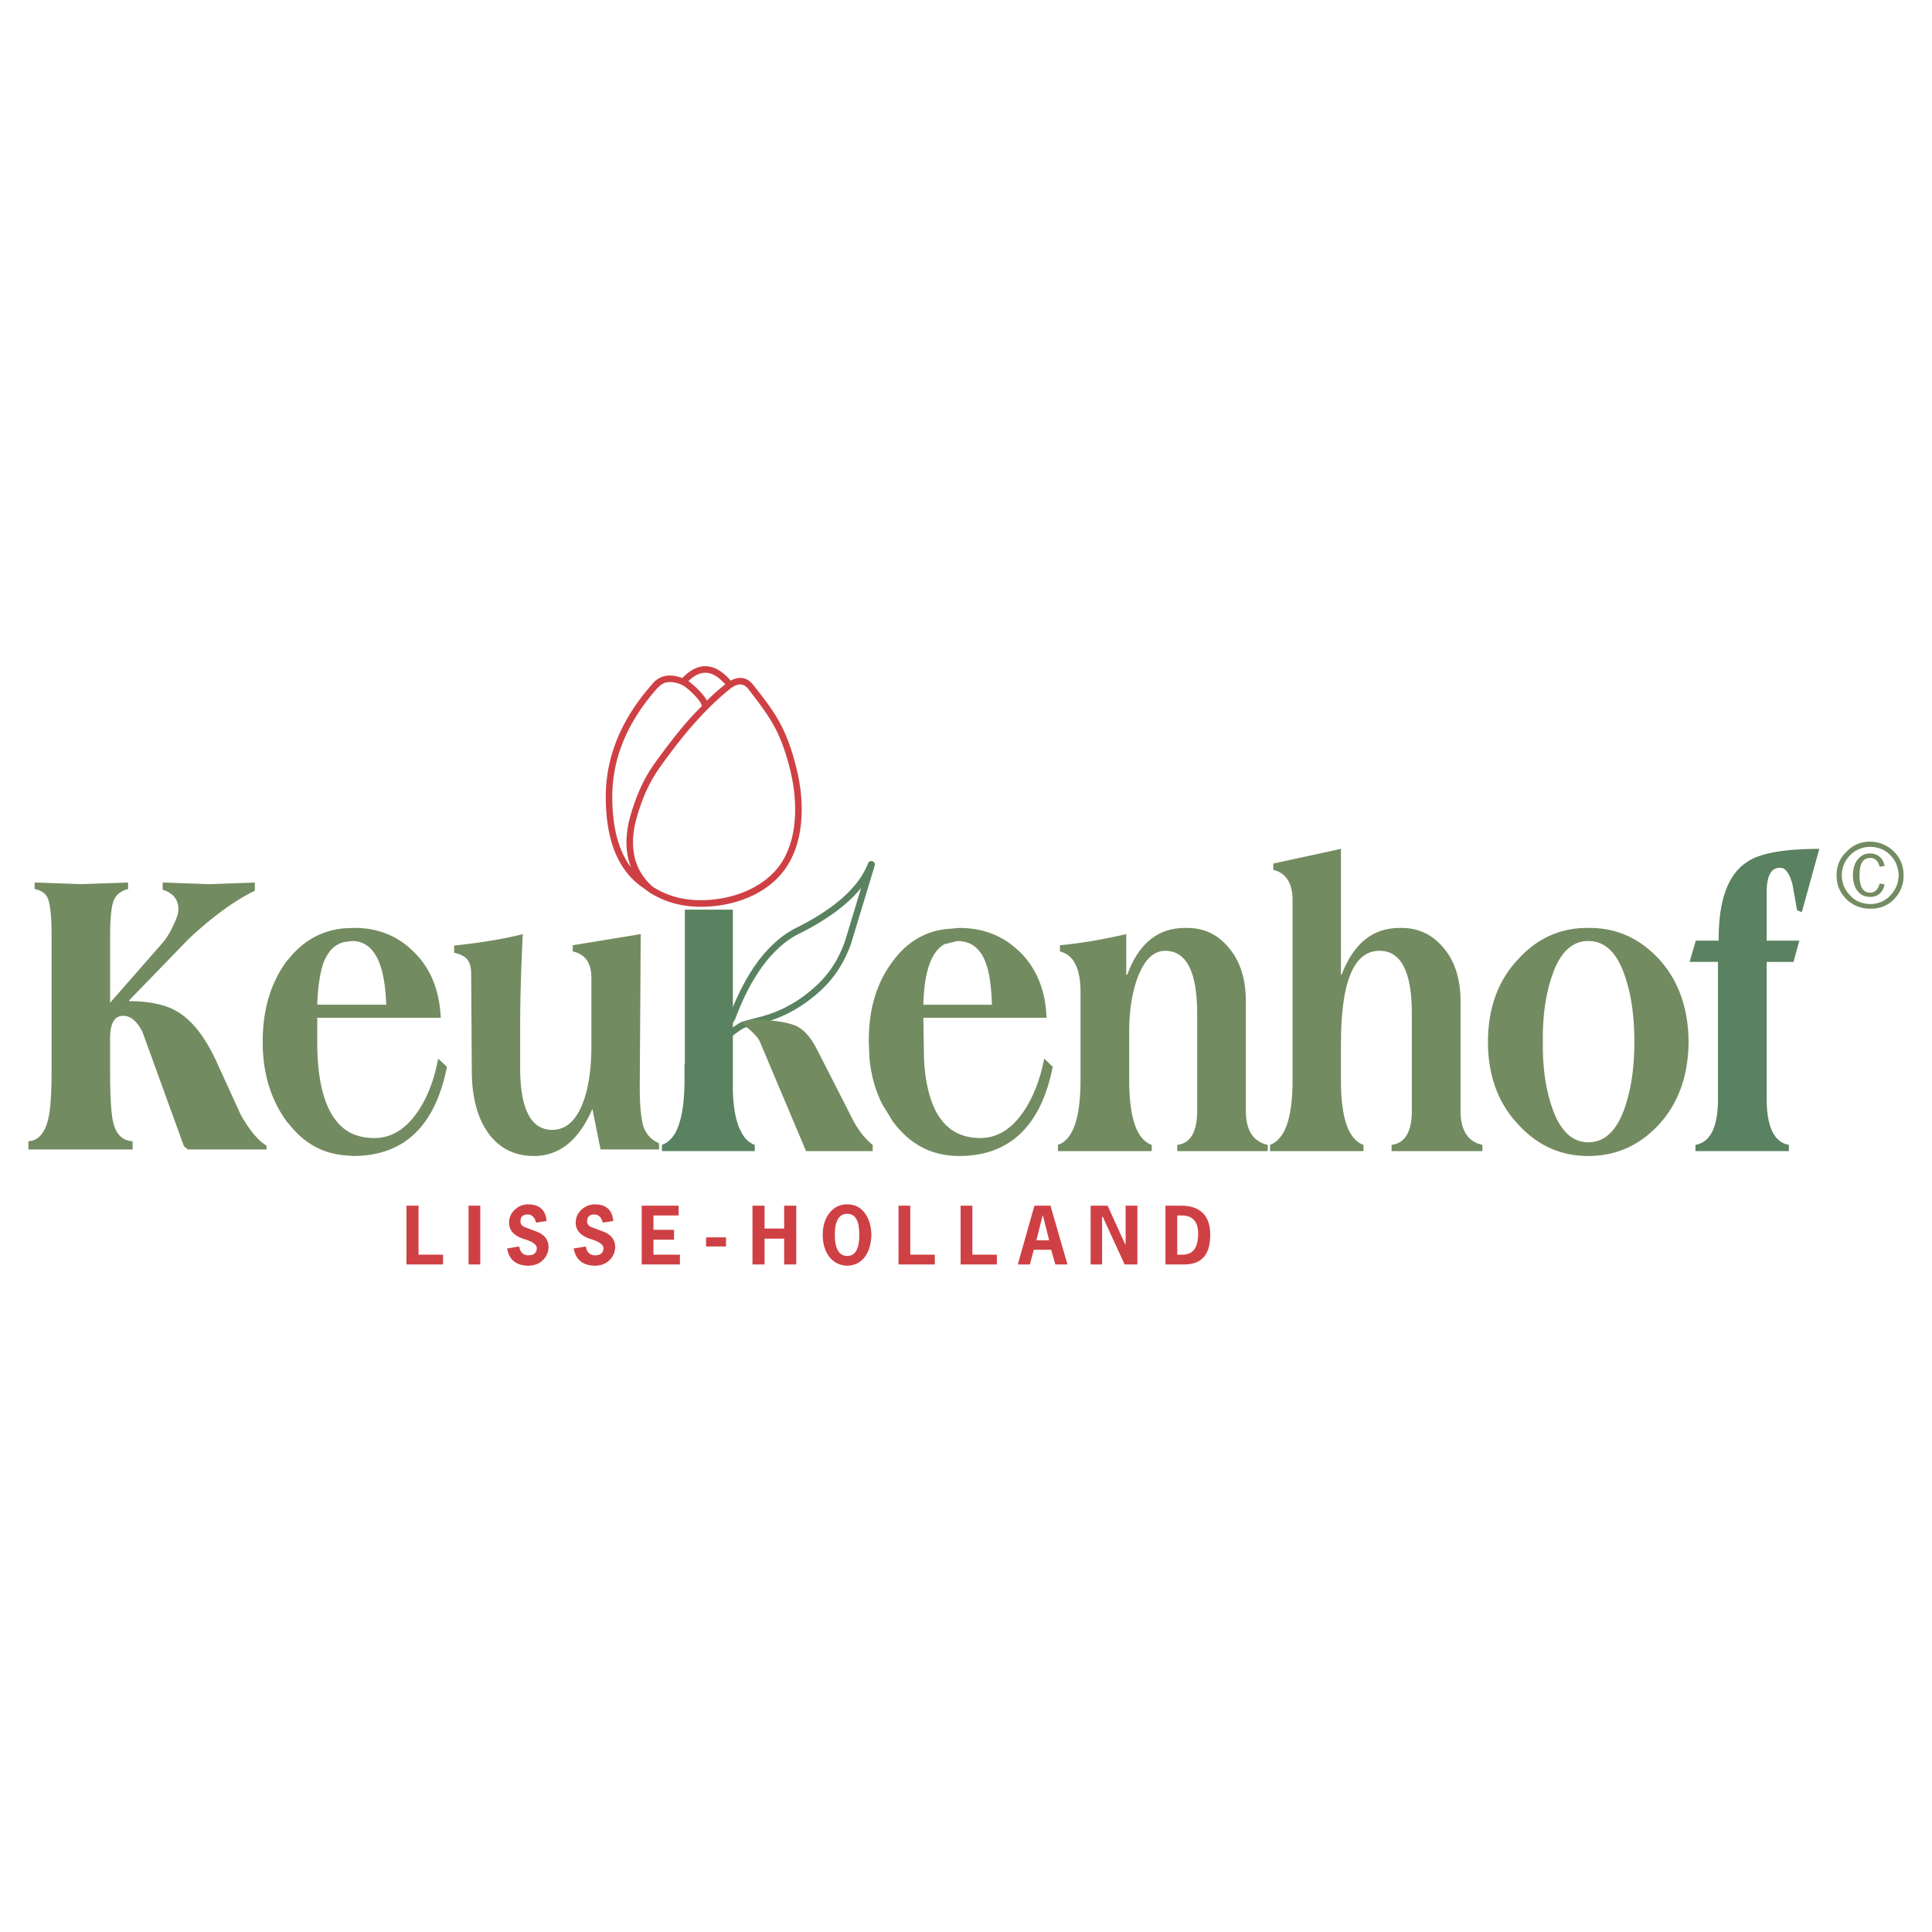 <svg xmlns="http://www.w3.org/2000/svg" width="2500" height="2500" viewBox="0 0 192.756 192.756"><path fill-rule="evenodd" clip-rule="evenodd" fill="#fff" d="M0 0h192.756v192.756H0V0z"/><path d="M73.005 102.26c.001.107-.003.221-.007.338.112-.084.23-.17.347-.25.269-.186.538-.35.735-.424l.029-.01 1.826-.488h.001a12.433 12.433 0 0 0 4.284-2.072c1.011-.752 1.813-1.518 2.469-2.383.652-.863 1.161-1.831 1.592-2.991l1.636-5.4c-.365.456-.788.903-1.267 1.341-1.211 1.106-2.79 2.156-4.735 3.145l-.014.006c-.708.322-1.379.781-1.994 1.316a12.373 12.373 0 0 0-1.851 2.041 18.643 18.643 0 0 0-1.464 2.401 25.36 25.36 0 0 0-1.246 2.855c-.026.07-.122.209-.218.346-.046.066-.088.123-.115.16.054-.021.063-.005-.008.069zm-.663.418c.002-.051.28-.256.489-.387l-.153-.168-.307-.109a.051.051 0 0 0 .004-.01l-.004.01-.029.664zm.489-.387a1.86 1.86 0 0 1 .11-.064l-.002-.01-.26-.094-.186-.203a.139.139 0 0 0-.116.08c.031-.072.125-.207.217-.34.074-.107.137-.184.142-.197v-.002a25.631 25.631 0 0 1 1.279-2.928c.468-.908.977-1.744 1.515-2.486a13.046 13.046 0 0 1 1.95-2.15 9.008 9.008 0 0 1 2.14-1.412c1.894-.963 3.425-1.98 4.592-3.046 1.154-1.054 1.951-2.155 2.39-3.299l.005-.01a.367.367 0 0 1 .119-.153l.004-.003a.357.357 0 0 1 .207-.067h.028l.021.004a.35.35 0 0 1 .207.107l.003.004c.056.062.09.141.09.233l-.002.041-.012.058-2.339 7.722a3.251 3.251 0 0 1-.078.229c-.445 1.175-.974 2.167-1.646 3.056-.693.918-1.538 1.725-2.601 2.514-.687.51-1.404.947-2.154 1.311-.75.361-1.534.652-2.351.869l-1.816.486a3.589 3.589 0 0 0-.572.342 9.82 9.82 0 0 0-.84.652c-.435.387-.532.109-.543-.336-.058.029-.07.021-.001-.047a8.696 8.696 0 0 1 .011-.475l.489-.386zm-.456-.287l.001-.004-.001.004z" fill="#5a8260"/><path d="M181.186 84.69c-3.359.033-5.641.457-6.879 1.304-1.924 1.239-2.869 3.879-2.836 7.856h-2.283l-.619 2.119h2.836v13.659c0 2.805-.75 4.336-2.248 4.598v.619h9.322v-.619c-1.467-.262-2.217-1.793-2.217-4.598V95.97h2.674l.586-2.119h-3.26v-4.662c-.031-1.761.424-2.641 1.338-2.608.521-.033.945.554 1.238 1.662l.457 2.576.488.13 1.729-6.259h-.326z" fill-rule="evenodd" clip-rule="evenodd" fill="#5a8260"/><path fill-rule="evenodd" clip-rule="evenodd" fill="#588f61" d="M179.295 90.819l.424.196.064-.065-.488-.131z"/><path d="M168.471 103.957c-.031-3.391-1.01-6.162-2.998-8.313-1.924-2.054-4.238-3.097-7.01-3.064-2.738-.032-5.053 1.011-6.943 3.064-2.053 2.151-3.064 4.922-3.064 8.313 0 3.357 1.012 6.129 3.064 8.279 1.891 2.055 4.205 3.098 6.943 3.098 2.771 0 5.086-1.043 7.01-3.098 1.988-2.15 2.966-4.922 2.998-8.279zm-10.008-10.073c1.695 0 2.934 1.206 3.717 3.683.586 1.762.881 3.881.881 6.391 0 2.445-.295 4.531-.881 6.324-.783 2.445-2.021 3.684-3.717 3.684-1.662 0-2.9-1.238-3.684-3.684-.586-1.793-.881-3.879-.848-6.324-.033-2.51.262-4.629.848-6.391.783-2.477 2.022-3.683 3.684-3.683zM186.693 83.974h-.129c-.914 0-1.695.326-2.348 1.01-.652.62-.979 1.402-.979 2.348 0 .945.326 1.728.979 2.379a3.3 3.3 0 0 0 2.348.945h.129a3.1 3.1 0 0 0 2.283-.945 3.325 3.325 0 0 0 .945-2.379c0-.945-.326-1.728-.945-2.348a3.334 3.334 0 0 0-2.283-1.01zm-.129.521h.129c.75.033 1.402.293 1.891.815.555.554.816 1.239.848 2.021-.031.782-.293 1.467-.848 2.021-.488.521-1.141.815-1.891.847h-.129c-.783-.032-1.467-.293-1.957-.847a2.781 2.781 0 0 1-.848-2.021c0-.783.293-1.467.848-2.021a2.741 2.741 0 0 1 1.957-.815z" fill-rule="evenodd" clip-rule="evenodd" fill="#738b60"/><path d="M188.031 86.386c-.164-.783-.652-1.174-1.338-1.239h-.129c-.49 0-.881.195-1.207.587-.326.391-.488.913-.488 1.598 0 .652.162 1.206.488 1.597s.717.554 1.207.554h.129c.686-.033 1.174-.457 1.338-1.239l-.49-.098c-.162.555-.424.848-.848.913h-.129c-.686 0-1.043-.587-1.043-1.728 0-1.174.357-1.728 1.043-1.728h.129c.424.033.686.326.848.88l.49-.097zM127.037 86.158v.619c1.271.326 1.924 1.336 1.924 3.032v17.962c0 3.748-.75 5.9-2.25 6.455v.619h9.324v-.619c-1.5-.523-2.25-2.674-2.25-6.455v-3.619c0-6.193 1.271-9.291 3.848-9.291 2.15 0 3.227 2.087 3.227 6.226v9.748c0 2.086-.684 3.227-2.021 3.391v.619h9.062v-.619c-1.467-.326-2.184-1.469-2.184-3.391V99.883c0-2.186-.555-3.978-1.695-5.314-1.107-1.336-2.543-2.021-4.303-1.989-2.738-.032-4.662 1.532-5.867 4.663h-.066V84.69l-6.749 1.468zM112.467 97.242h-.1v-4.043c-2.281.522-4.498.913-6.617 1.108v.62c1.369.326 2.055 1.694 2.055 4.042v8.803c0 3.781-.75 5.932-2.25 6.455v.619h9.355v-.619c-1.498-.523-2.248-2.674-2.248-6.455v-4.924c0-1.824.227-3.486.717-4.986.684-1.989 1.629-3 2.869-3 2.117 0 3.193 2.087 3.193 6.226v9.748c0 2.086-.65 3.227-1.988 3.391v.619h9.031v-.619c-1.469-.326-2.186-1.469-2.186-3.391V99.883c0-2.186-.553-3.978-1.695-5.314-1.074-1.336-2.51-2.021-4.303-1.989-2.738-.033-4.693 1.532-5.833 4.662zM105.033 106.434l-.848-.814c-.424 2.152-1.141 3.977-2.152 5.412-1.205 1.695-2.607 2.51-4.236 2.51-2.25 0-3.815-1.107-4.728-3.324-.489-1.24-.814-2.771-.88-4.631l-.065-4.041h12.291c-.098-2.805-1.043-5.021-2.738-6.651l-.814-.685c-1.436-1.076-3.162-1.63-5.152-1.63l-1.5.13c-2.086.293-3.781 1.369-5.118 3.163-1.63 2.151-2.445 4.825-2.413 8.084l.065 1.629c.163 1.695.586 3.229 1.304 4.631l1.043 1.693c1.695 2.283 3.879 3.424 6.617 3.424 5.021 0 8.15-2.998 9.324-8.9zm-9.519-12.55c1.337 0 2.314.717 2.835 2.185.359.912.555 2.314.621 4.172h-6.847c.065-3.26.783-5.281 2.086-6.031l1.305-.326z" fill-rule="evenodd" clip-rule="evenodd" fill="#738b60"/><path d="M120.746 123.191c0-1.924-1.012-2.936-3.031-2.902h-1.436v5.867h1.859c1.76 0 2.608-.976 2.608-2.965zm-2.836-1.923c1.076 0 1.629.619 1.629 1.793 0 1.4-.488 2.086-1.498 2.119h-.588v-3.912h.457zM104.805 120.289h-1.598l-1.662 5.867h1.207l.391-1.467h1.729l.422 1.467h1.207l-1.696-5.867zm-.782.979h.031l.619 2.477h-1.271l.621-2.477zM112.303 124.168h-.033l-1.76-3.879h-1.696v5.867h1.141v-4.76h.066l2.184 4.76h1.272v-5.867h-1.174v3.879z" fill-rule="evenodd" clip-rule="evenodd" fill="#cf4044"/><path d="M51.896 106.531v-4.107c0-2.803.098-5.867.261-9.225-1.793.457-4.075.848-6.846 1.141v.717c.587.13.979.326 1.239.587.293.293.457.815.457 1.467l.065 9.715c0 2.543.521 4.562 1.532 6.062 1.108 1.631 2.673 2.445 4.662 2.445 2.575 0 4.499-1.598 5.835-4.695l.815 4.043h5.835v-.619c-.75-.326-1.239-.848-1.532-1.598-.261-.814-.392-2.184-.392-4.041l.098-15.225-6.78 1.108v.62c1.238.261 1.858 1.142 1.858 2.673v6.748c0 2.348-.293 4.271-.88 5.77-.684 1.729-1.695 2.609-3.031 2.609-2.12.001-3.196-2.087-3.196-6.195zM11.343 89.841c.228-.554.685-.945 1.435-1.141v-.652l-4.76.163-4.564-.163v.652c.685.13 1.108.424 1.336.978.229.62.358 1.826.358 3.651v13.333c0 2.314-.098 3.977-.326 4.922-.326 1.469-1.011 2.219-1.989 2.283v.814h10.399v-.814c-1.011-.064-1.63-.686-1.923-1.826-.228-.879-.326-2.672-.326-5.379v-3.031c0-1.531.424-2.281 1.304-2.281.75 0 1.369.521 1.923 1.598l4.14 11.408.391.326H26.6v-.359l-.489-.357c-.717-.619-1.402-1.531-2.086-2.738l-2.25-4.922c-1.141-2.576-2.413-4.305-3.879-5.25-1.173-.781-2.869-1.172-5.02-1.172v-.066l5.933-6.128c2.445-2.282 4.662-3.879 6.618-4.825v-.815l-4.597.163-4.597-.163v.717c1.043.326 1.564.978 1.564 1.956 0 .391-.163.913-.521 1.63a7.464 7.464 0 0 1-1.01 1.663l-5.281 6.031V93.33c0-1.728.13-2.902.358-3.489zM35.238 92.58l-.848.033c-2.217.196-4.042 1.173-5.509 2.966l-.261.294c-1.597 2.151-2.412 4.825-2.412 8.084 0 3.129.815 5.77 2.412 7.953l.261.295c1.467 1.857 3.292 2.867 5.509 3.064l.848.064c5.085 0 8.182-2.998 9.356-8.9l-.88-.814c-.391 2.152-1.108 3.977-2.119 5.412-1.206 1.695-2.608 2.51-4.238 2.51-1.174 0-2.184-.293-2.967-.881-1.825-1.4-2.738-4.303-2.738-8.703v-2.412h12.322c-.13-2.805-1.043-5.021-2.771-6.651-1.597-1.564-3.585-2.347-5.965-2.314zm-3.586 7.66c.065-1.857.293-3.26.62-4.172.456-1.174 1.141-1.891 2.119-2.087l.717-.098c2.151 0 3.292 2.118 3.423 6.356h-6.879v.001z" fill-rule="evenodd" clip-rule="evenodd" fill="#738b60"/><path fill-rule="evenodd" clip-rule="evenodd" fill="#cf4044" d="M47.919 120.289h-1.173v5.867h1.173v-5.867zM41.758 120.289h-1.206v5.867h3.651v-.976h-2.445v-4.891zM97.014 120.289H95.84v5.867h3.619v-.976h-2.445v-4.891zM90.82 120.289h-1.174v5.867h3.619v-.976H90.82v-4.891zM79.443 120.289h-1.206v2.281h-1.956v-2.281h-1.206v5.867h1.206v-2.574h1.956v2.574h1.206v-5.867zM86.941 123.191c-.033-.816-.196-1.5-.587-2.055-.424-.652-1.043-.979-1.826-.979-.782 0-1.402.326-1.858.979-.391.555-.586 1.238-.586 2.055 0 .846.195 1.531.586 2.117.457.621 1.076.945 1.858.979.783-.033 1.402-.357 1.826-.979.391-.585.554-1.271.587-2.117zm-3.651 0c0-1.402.424-2.088 1.239-2.088s1.206.686 1.206 2.088c0 1.4-.391 2.117-1.206 2.117s-1.239-.716-1.239-2.117zM67.707 120.289h-3.684v5.867h3.814v-.976h-2.64v-1.5h2.053v-.979h-2.053v-1.433h2.51v-.979zM72.434 124.363v-.912h-1.989v.912h1.989zM52.679 120.158c-.521 0-.945.195-1.304.521-.391.359-.587.783-.587 1.305 0 .75.457 1.271 1.369 1.598.945.26 1.402.586 1.402.945 0 .457-.293.717-.848.717-.489 0-.815-.293-.913-.881l-1.207.197c.196 1.141.913 1.693 2.119 1.727.685-.033 1.174-.229 1.564-.684.294-.326.424-.719.457-1.143 0-.814-.457-1.369-1.402-1.662l-.945-.357c-.326-.131-.456-.326-.456-.588 0-.457.228-.684.717-.684.424 0 .685.26.848.814l1.043-.164c-.097-1.106-.716-1.661-1.857-1.661zM59.329 120.158c-.489 0-.945.195-1.304.521-.391.359-.586.783-.586 1.305 0 .75.456 1.271 1.369 1.598.945.26 1.402.586 1.402.945 0 .457-.293.717-.848.717-.489 0-.815-.293-.913-.881l-1.207.197c.196 1.141.913 1.693 2.119 1.727.685-.033 1.173-.229 1.564-.684.294-.326.424-.719.457-1.143 0-.814-.457-1.369-1.402-1.662l-.945-.357c-.326-.131-.456-.326-.456-.588 0-.457.228-.684.717-.684.424 0 .685.26.848.814l1.043-.164c-.098-1.106-.717-1.661-1.858-1.661z"/><path d="M74.194 102.229l.163.131c.847.686 1.304 1.207 1.467 1.598l4.596 10.889h6.65v-.619c-.847-.652-1.63-1.695-2.314-3.164l-3.292-6.453c-.555-1.043-1.142-1.762-1.793-2.119l-.033-.033-.195-.098c-.75-.326-1.858-.521-3.423-.619h-.196c-.88-.033-1.467.098-1.76.359l.13.128z" fill-rule="evenodd" clip-rule="evenodd" fill="#738b60"/><path d="M73.119 90.754h-4.792v15.419h-.033v1.629c0 2.414-.326 4.141-.913 5.217-.358.619-.815 1.01-1.336 1.207v.619h9.258v-.619c-.554-.197-.978-.588-1.304-1.207-.521-.881-.814-2.25-.88-4.074V90.754z" fill-rule="evenodd" clip-rule="evenodd" fill="#5a8260"/><path d="M64.161 88.574c-1.131-.768-2.007-1.819-2.625-3.157-.714-1.545-1.082-3.469-1.098-5.777v-.001a15.177 15.177 0 0 1 1.145-5.922c.738-1.803 1.831-3.541 3.276-5.217.071-.083.143-.165.216-.247l-.001-.001a2.206 2.206 0 0 1 1.775-.856c.42.002.836.105 1.228.252.594-.624 1.361-1.165 2.255-1.179 1.046-.017 1.921.683 2.569 1.435.31-.164.658-.28 1.012-.268.652.021 1.043.43 1.402.895 1.411 1.823 2.473 3.162 3.32 5.406.401 1.063.732 2.212.996 3.45l.002.004c.248 1.222.364 2.387.353 3.496-.017 1.734-.322 3.441-1.139 4.979-1.789 3.372-5.87 4.752-9.465 4.589-1.618-.074-3.093-.514-4.417-1.312-.283-.17-.53-.383-.804-.569zm-1.2-2.027a6.21 6.21 0 0 1-.207-.608c-.324-1.147-.334-2.438-.03-3.875l.003-.01a19.923 19.923 0 0 1 1.002-3.043c.411-.964.879-1.82 1.392-2.571l.003-.005a64.701 64.701 0 0 1 2.593-3.439c.801-.981 1.559-1.822 2.285-2.522l.018-.023.001-.007a.188.188 0 0 0 .003-.019c-.064-.467-1.111-1.504-1.703-1.923-.412-.291-.987-.448-1.477-.452-.738-.005-1.122.438-1.553.943-1.368 1.601-2.405 3.256-3.106 4.971a14.533 14.533 0 0 0-1.097 5.674v.001c.016 2.215.363 4.049 1.037 5.508.239.511.518.979.836 1.4zm5.261-13.143a63.841 63.841 0 0 0-2.562 3.401 14.365 14.365 0 0 0-1.331 2.459 19.253 19.253 0 0 0-.967 2.936c-.282 1.332-.275 2.519.02 3.563.285 1.008.843 1.891 1.675 2.652.136.096.273.189.417.271 1.183.675 2.498 1.049 3.935 1.115 3.293.149 7.219-1.141 8.862-4.239.767-1.446 1.046-3.052 1.062-4.681a16.203 16.203 0 0 0-.34-3.363 23.317 23.317 0 0 0-.967-3.352c-.788-2.087-1.959-3.595-3.293-5.324l-.129-.168c-.187-.208-.421-.376-.711-.386-.319-.01-.627.145-.889.312-1.699 1.316-3.429 3.146-4.782 4.804zm2.31-3.502a18.294 18.294 0 0 1 1.828-1.625c-.508-.577-1.202-1.169-2.018-1.156-.646.011-1.213.401-1.658.836.582.413 1.499 1.285 1.848 1.945z" fill="#cf4044"/></svg>